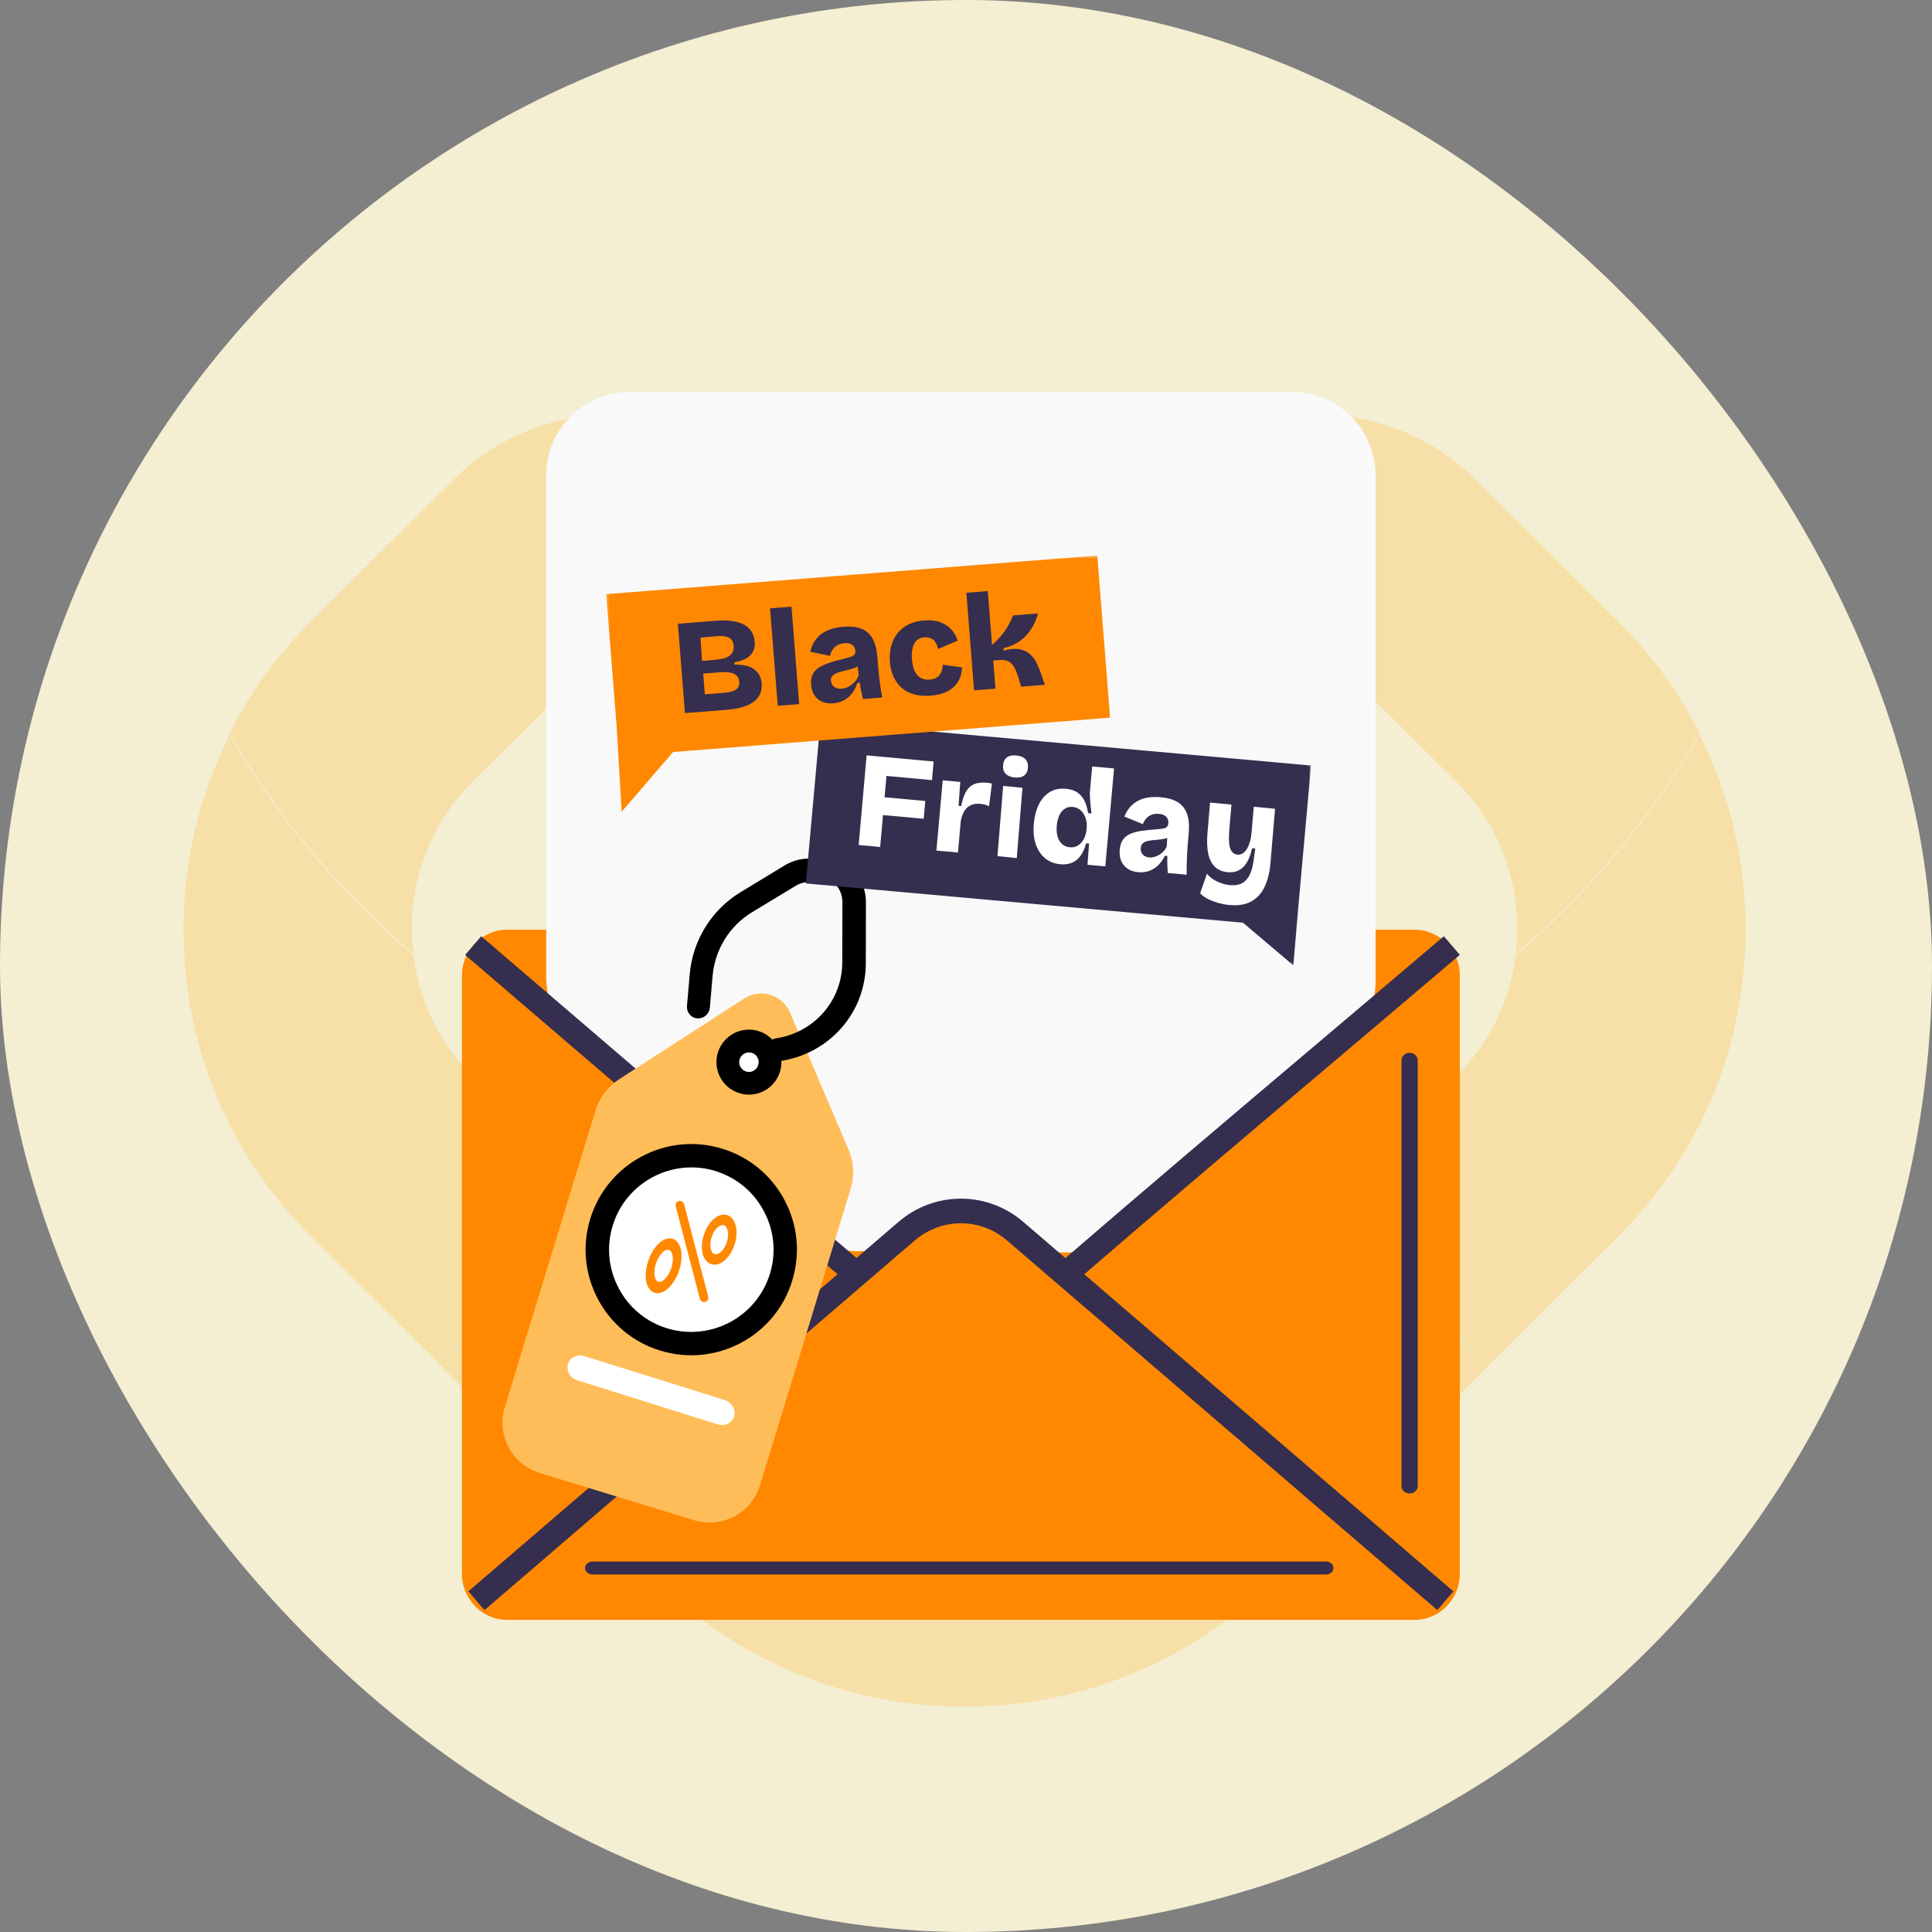 <?xml version="1.0" encoding="UTF-8"?> <svg xmlns="http://www.w3.org/2000/svg" width="600" height="600" viewBox="0 0 600 600" fill="none"><rect x="0" y="0" width="600" height="600" fill="#808080" stroke="none"/><rect width="600" height="600" rx="300" fill="#F4EED2"></rect><path d="M136.023 423.208L96.747 384.157C71.101 358.688 57 324.817 57 288.751C57 267.378 61.947 246.8 71.308 228.27C86.324 254.206 105.728 277.39 128.426 296.712C130.164 310.881 136.552 324.025 146.859 334.301L199.177 386.292C176.329 395.662 155.073 408.161 135.993 423.208H136.023Z" fill="#F6E0A8"></path><path d="M463.128 423.208C444.05 408.131 422.824 395.632 399.977 386.264L452.264 334.271C462.571 323.997 468.988 310.88 470.697 296.684C493.456 277.334 512.801 254.175 527.815 228.209C537.179 246.741 542.125 267.35 542.125 288.72C542.125 324.756 528.02 358.658 502.406 384.127L463.098 423.208H463.128Z" fill="#F6E0A8"></path><path d="M299.574 530.035C263.331 530.035 229.237 516.013 203.622 490.543L135.992 423.3C155.07 408.223 176.329 395.752 199.176 386.386L253.761 440.659C265.981 452.838 282.233 459.512 299.544 459.512C316.857 459.512 333.109 452.838 345.357 440.659L399.944 386.386C422.791 395.752 444.02 408.253 463.098 423.33L395.469 490.543C369.853 516.013 335.789 530.035 299.516 530.035H299.574Z" fill="#F6E0A8"></path><path d="M127.925 288.252C127.925 290.946 128.102 293.579 128.425 296.185C105.696 276.865 86.323 253.707 71.307 227.741C77.725 214.977 86.293 203.21 96.718 192.845L140.91 148.906C168.409 121.563 213.161 122.148 239.895 150.223L146.857 242.671C134.639 254.819 127.895 271.009 127.895 288.222L127.925 288.252Z" fill="#F6E0A8"></path><path d="M359.256 150.251C385.991 122.206 430.743 121.59 458.242 148.934L502.434 192.875C512.859 203.21 521.395 214.977 527.817 227.741C512.768 253.737 493.456 276.863 470.696 296.215C471.049 293.58 471.195 290.974 471.195 288.282C471.195 271.067 464.454 254.88 452.236 242.729L359.256 150.251Z" fill="#F6E0A8"></path><path d="M439.437 288.74H358.34C349.72 297.138 341.916 301.584 330.811 301.584C326.307 301.584 322.58 300.871 319.733 299.458C316.821 298.02 312.097 294.209 309.702 288.961C309.676 288.883 309.625 288.805 309.586 288.74H307.981C304.745 291.877 301.225 294.533 297.472 296.646C292.256 299.601 286.924 301.104 281.643 301.104C275.832 301.104 270.124 299.393 264.676 296.011C261.673 294.145 258.955 291.721 256.561 288.74H232.915C233.601 290.114 234.339 291.462 235.128 292.771C241.599 303.54 251.099 311.602 263.355 316.747C275.715 321.931 289.616 324.574 304.681 324.574C320.755 324.574 334.396 321.84 345.216 316.449C356.01 311.083 364.203 304.37 369.535 296.711L369.962 295.998H389.906L388.936 298.136C385.674 304.836 380.044 311.809 372.175 318.717C364.332 325.624 354.884 331.184 344.077 335.202C333.283 339.219 320.121 341.28 304.952 341.28C291 341.28 277.942 339.452 266.151 335.862C254.296 332.26 244.045 326.752 235.672 319.481C227.298 312.211 220.904 303.735 216.659 294.261C215.844 292.447 215.106 290.606 214.42 288.74H157.383C149.721 288.74 143.457 295.285 143.457 302.957V488.854C143.457 496.513 149.721 503.058 157.383 503.058H439.437C447.086 503.058 453.363 496.513 453.363 488.854V302.957C453.363 295.285 447.086 288.74 439.437 288.74Z" fill="#FF8800"></path><path d="M295.923 213.284C292.394 213.18 288.993 214.034 285.822 215.793C282.6 217.591 279.378 220.605 276.258 224.745C273.113 228.923 270.492 234.11 268.472 240.19C266.464 246.27 265.365 251.948 265.224 257.045C265.007 265.052 266.656 271.377 270.159 275.853C273.65 280.329 277.588 282.567 282.191 282.696C285.259 282.787 288.597 281.894 292.1 280.07C295.667 278.207 299.158 275.336 302.495 271.533C305.819 267.743 308.632 262.788 310.87 256.825C313.107 250.862 314.322 244.756 314.488 238.702C314.718 230.773 312.992 224.512 309.361 220.101C305.717 215.664 301.319 213.439 295.923 213.284Z" fill="#F9F9F9"></path><path d="M389.336 299.174C386.06 305.888 380.406 312.875 372.502 319.796C364.625 326.718 355.136 332.289 344.282 336.315C333.441 340.34 320.221 342.405 304.987 342.405C290.974 342.405 277.858 340.574 266.016 336.977C254.109 333.367 243.814 327.848 235.404 320.563C226.994 313.277 220.572 304.784 216.309 295.292C210.966 283.318 208.263 270.215 208.263 256.346C208.263 240.919 211.473 225.998 217.817 212.025C225.551 194.857 236.704 181.52 250.964 172.391C265.223 163.249 282.746 158.626 303.011 158.626C318.739 158.626 333.064 161.885 345.621 168.326C358.204 174.793 368.278 184.546 375.531 197.337C381.718 208.349 384.851 220.479 384.851 233.387C384.851 251.853 378.274 268.475 365.275 282.773C353.628 295.694 344.88 302.629 330.958 302.629C326.435 302.629 322.691 301.915 319.831 300.499C316.907 299.058 312.162 295.24 309.757 289.98C309.471 289.344 308.782 289.032 308.275 289.526C304.961 292.772 301.347 295.499 297.473 297.681C292.235 300.642 286.879 302.148 281.576 302.148C275.739 302.148 270.007 300.434 264.534 297.045C259.062 293.655 254.551 288.396 251.159 281.409C247.779 274.475 246.063 266.774 246.063 258.502C246.063 248.36 248.702 238.062 253.901 227.907C259.101 217.738 265.678 209.973 273.452 204.843C281.238 199.701 288.959 197.091 296.355 197.091C302.049 197.091 307.547 198.597 312.695 201.558C316.569 203.778 320.052 206.895 323.107 210.856C323.523 211.388 324.381 211.206 324.537 210.544C325.451 206.714 328.875 204.012 332.812 204.012H333.032C338.635 204.012 342.807 209.187 341.617 214.663L330.763 264.631C328.241 276.384 327.968 278.539 327.968 278.916C327.968 280.215 328.462 281.319 329.463 282.267C330.49 283.24 331.686 283.708 333.155 283.708C336.158 283.708 340.291 281.864 345.426 278.241C352.354 273.371 357.918 266.761 361.973 258.58C366.029 250.386 368.096 241.815 368.096 233.114C368.096 222.946 365.444 213.31 360.231 204.48C355.032 195.662 347.142 188.507 336.795 183.208C326.396 177.871 314.749 175.17 302.166 175.17C287.789 175.17 274.478 178.585 262.598 185.286C250.743 191.987 241.436 201.727 234.897 214.245C228.359 226.803 225.031 240.464 225.031 254.84C225.031 269.865 228.333 282.981 234.858 293.798C241.358 304.59 250.899 312.667 263.208 317.823C275.622 323.017 289.583 325.666 304.714 325.666C320.858 325.666 334.559 322.926 345.426 317.524C356.267 312.148 364.495 305.421 369.851 297.746C370.117 297.303 370.596 297.032 371.113 297.032H387.957C389.059 297.032 389.792 298.171 389.336 299.174ZM195.617 121.706C181.258 121.706 169.617 133.347 169.617 147.706V303.343C169.617 310.994 172.987 318.257 178.829 323.197L248.792 382.357C258.787 390.809 273.304 390.075 284.616 383.492C289.433 380.688 294.398 378.572 298.409 378.572C302.565 378.572 307.803 380.876 312.857 383.872C324.032 390.497 338.435 391.191 348.4 382.855L417.883 324.734C423.789 319.794 427.201 312.491 427.201 304.791V147.706C427.201 133.347 415.561 121.706 401.201 121.706H195.617Z" fill="#F9F9F9"></path><path d="M437.767 463.816C436.375 463.816 435.252 462.795 435.252 461.527V329.263C435.252 328.009 436.375 326.975 437.767 326.975C439.16 326.975 440.283 328.009 440.283 329.263V461.527C440.283 462.795 439.16 463.816 437.767 463.816Z" fill="#352E4F"></path><path d="M411.826 488.971H183.986C182.729 488.971 181.691 488.073 181.691 486.959C181.691 485.844 182.729 484.946 183.986 484.946H411.826C413.097 484.946 414.121 485.844 414.121 486.959C414.121 488.073 413.097 488.971 411.826 488.971Z" fill="#352E4F"></path><rect x="206.848" y="149.03" width="184.132" height="199.225" fill="#F9F9F9"></rect><path d="M446.383 500.039L312.772 385.27C304.459 378.116 292.373 378.116 284.047 385.27L150.449 500.039L145.469 494.201L279.08 379.432C284.462 374.807 291.322 372.253 298.416 372.253C305.496 372.253 312.357 374.807 317.751 379.432L451.35 494.201L446.383 500.039Z" fill="#352E4F"></path><path d="M263.249 398.414C223.826 364.623 184.145 330.597 144.463 296.572L149.438 290.752C189.119 324.777 228.801 358.802 268.224 392.594L263.249 398.414Z" fill="#352E4F"></path><path d="M333.616 398.414L328.596 392.669C355.049 369.807 382.073 346.932 408.215 324.819C421.383 313.679 434.992 302.151 448.394 290.752L453.363 296.535C439.961 307.947 426.339 319.462 413.171 330.615C387.042 352.716 360.031 375.578 333.616 398.414Z" fill="#352E4F"></path><path d="M230.812 324.823C233.387 322.346 236.93 322.444 238.749 325.08C240.551 327.657 239.905 331.843 237.33 334.32C234.756 336.797 231.212 336.698 229.41 334.121C227.626 331.5 228.254 327.358 230.812 324.823Z" fill="white"></path><path d="M157.988 449.482C155.905 445.625 155.494 441.212 156.761 437.035L184.927 344.908C186.164 340.914 188.749 337.455 192.254 335.183L231.143 310.086C233.533 308.562 236.491 308.12 239.238 308.966C241.984 309.811 244.227 311.817 245.35 314.47L263.526 357.01C265.163 360.87 265.383 365.151 264.188 369.163L236.005 461.331C233.363 469.935 224.217 474.736 215.61 472.139L167.628 457.45C165.892 456.895 164.306 456.109 162.91 455.111C160.862 453.681 159.171 451.767 157.988 449.482Z" fill="#FFBD59"></path><path d="M228.586 334.343C229.167 334.788 229.843 335.13 230.617 335.368C232.442 335.917 234.358 335.779 235.991 334.985C237.642 334.151 238.852 332.787 239.341 331.062C240.417 327.509 238.221 323.652 234.459 322.457C232.634 321.908 230.718 322.046 229.085 322.84C227.434 323.674 226.224 325.039 225.734 326.763C224.855 329.627 226.124 332.646 228.586 334.343Z" fill="white"></path><path d="M230.845 332.348C231.106 332.509 231.368 332.669 231.704 332.768C232.495 333.016 233.288 332.934 234.025 332.544C234.721 332.137 235.271 331.525 235.462 330.757C235.71 329.966 235.644 329.134 235.276 328.455C234.886 327.718 234.255 327.208 233.463 326.96C232.712 326.729 231.879 326.794 231.183 327.201C230.446 327.59 229.954 328.18 229.706 328.971C229.308 330.217 229.77 331.551 230.845 332.348ZM228.574 339.116C227.937 338.84 227.334 338.484 226.748 338.088C223.206 335.561 221.655 331.06 222.941 326.891C223.715 324.342 225.484 322.226 227.842 320.932C230.224 319.695 232.949 319.411 235.54 320.203C238.131 320.995 240.211 322.747 241.49 325.145C242.769 327.542 243.016 330.249 242.243 332.797C241.453 335.385 239.684 337.502 237.342 338.756C234.944 340.033 232.218 340.317 229.644 339.485C229.269 339.369 228.933 339.271 228.574 339.116Z" fill="black"></path><path d="M187.14 380.184C182.443 395.494 191.062 411.729 206.393 416.387C221.708 421.085 237.944 412.472 242.64 397.162C247.313 381.793 238.695 365.558 223.363 360.901C208.049 356.202 191.854 364.833 187.14 380.184Z" fill="white"></path><path d="M224.872 364.685C224.01 364.311 223.09 363.961 222.152 363.652C208.712 359.581 194.373 367.144 190.272 380.655C188.288 387.146 188.949 394.054 192.144 400.063C195.32 406.114 200.669 410.525 207.207 412.531C220.688 416.62 234.986 409.038 239.11 395.587C241.112 389.055 240.451 382.147 237.215 376.12C234.487 370.945 230.164 366.978 224.872 364.685ZM201.592 418.179C194.782 415.228 189.253 410.106 185.726 403.514C181.593 395.734 180.745 386.896 183.307 378.512C188.619 361.194 206.982 351.43 224.273 356.733C232.664 359.298 239.564 364.966 243.656 372.728C247.766 380.448 248.596 389.328 246.035 397.712C240.781 415.006 222.377 424.752 205.086 419.45C203.884 419.075 202.741 418.677 201.592 418.179Z" fill="black"></path><path d="M203.708 392.405C202.813 395.101 203.211 397.653 204.498 398.048C205.804 398.398 207.616 396.425 208.491 393.775C209.366 391.125 208.988 388.528 207.681 388.178C206.395 387.782 204.583 389.756 203.708 392.405ZM201.268 391.727C202.8 387.036 206.107 383.926 208.835 384.675C211.543 385.47 212.462 389.763 210.931 394.454C209.379 399.19 206.092 402.255 203.364 401.505C200.656 400.71 199.736 396.417 201.268 391.727Z" fill="#FF8800"></path><path d="M220.966 384.287C220.231 386.716 220.648 389.104 221.943 389.469C223.219 389.875 224.973 388.133 225.746 385.721C226.498 383.251 226.063 380.904 224.787 380.498C223.492 380.133 221.739 381.875 220.966 384.287ZM218.548 383.583C219.917 379.271 223.084 376.572 225.787 377.351C228.435 378.155 229.515 382.155 228.164 386.426C226.812 390.696 223.628 393.437 220.942 392.616C218.277 391.854 217.234 387.87 218.548 383.583Z" fill="#FF8800"></path><path d="M217.361 403.397L209.846 374.6C209.575 373.575 210.544 372.659 211.503 372.979C211.963 373.13 212.295 373.465 212.437 373.908L219.951 402.705C220.223 403.73 219.27 404.606 218.294 404.326C217.835 404.175 217.503 403.84 217.361 403.397Z" fill="#FF8800"></path><path d="M179.289 428.654L222.855 442.327C225.089 443.022 227.375 441.911 227.978 439.843C228.582 437.776 227.31 435.535 225.133 434.82L181.51 421.167C179.292 420.434 176.99 421.583 176.386 423.651C175.783 425.719 177.054 427.96 179.289 428.654Z" fill="white"></path><path d="M215.459 316.015C214.091 315.422 213.199 313.952 213.35 312.391L214.196 302.61C215.089 292.06 220.981 282.544 229.929 277.111L243.419 268.916C245.708 267.494 248.184 266.744 250.765 266.631C252.774 266.517 254.381 268.1 254.427 270.09C254.494 272.139 252.908 273.816 250.939 273.949C249.539 273.982 248.214 274.393 246.964 275.182L233.492 283.335C226.545 287.566 222.022 294.917 221.304 303.079L220.457 312.861C220.306 314.864 218.594 316.388 216.595 316.261C216.179 316.228 215.781 316.154 215.459 316.015Z" fill="black"></path><path d="M240.325 329.242C239.204 328.756 238.351 327.765 238.146 326.53C237.753 324.592 239.099 322.738 241.095 322.457C252.901 320.598 261.506 310.759 261.575 298.988L261.615 280.23C261.609 277.17 260.009 274.374 257.282 272.811C255.501 271.8 254.886 269.575 255.861 267.895C256.895 266.193 259.114 265.626 260.878 266.677C265.932 269.584 268.981 274.727 268.925 280.436L268.885 299.194C268.848 314.419 257.7 327.168 242.379 329.511C241.641 329.621 240.948 329.512 240.325 329.242Z" fill="black"></path><mask id="mask0_234_4253" style="mask-type:luminance" maskUnits="userSpaceOnUse" x="198" y="178" width="210" height="122"><path d="M198.844 178.463H407.188V299.793H198.844V178.463Z" fill="white"></path></mask><g mask="url(#mask0_234_4253)"><path d="M407.152 237.739L403.089 282.921L401.661 299.8L386.018 286.555L250.258 274.36L254.485 227.443L217.692 230.342L202.798 223.466L200.057 188.695L329.583 178.506L332.953 221.274L274.784 225.858L407.152 237.746V237.739Z" fill="#352E4F"></path></g><mask id="mask1_234_4253" style="mask-type:luminance" maskUnits="userSpaceOnUse" x="188" y="172" width="158" height="82"><path d="M188.219 172.516H345.07V253.404H188.219V172.516Z" fill="white"></path></mask><g mask="url(#mask1_234_4253)"><path d="M340.772 172.516L188.262 184.518L191.496 225.459L193.067 252.084L209.032 233.548L344.742 222.867L340.772 172.516ZM235.564 216.405C234.772 217.54 233.565 218.447 231.923 219.118C230.288 219.797 228.231 220.232 225.761 220.432L212.716 221.453L210.524 193.714L222.512 192.772C224.254 192.636 225.832 192.658 227.239 192.843C228.653 193.029 229.874 193.386 230.902 193.907C231.93 194.435 232.744 195.142 233.336 196.042C233.929 196.942 234.279 198.034 234.379 199.326C234.465 200.419 234.307 201.383 233.908 202.232C233.508 203.082 232.844 203.796 231.901 204.381C230.959 204.96 229.681 205.402 228.067 205.695L228.117 206.409C230.823 206.366 232.865 206.859 234.243 207.873C235.621 208.894 236.385 210.358 236.542 212.257C236.664 213.885 236.335 215.263 235.55 216.398L235.564 216.405ZM241.54 219.19L239.148 188.923L245.803 188.402L248.188 218.668L241.54 219.19ZM268.001 217.105C267.837 216.469 267.665 215.705 267.48 214.799C267.294 213.899 267.144 212.971 267.009 212.021L266.209 212.085C265.902 213.185 265.409 214.199 264.738 215.141C264.06 216.084 263.217 216.841 262.203 217.412C261.19 217.983 260.026 218.326 258.712 218.426C257.477 218.519 256.363 218.361 255.37 217.947C254.378 217.533 253.578 216.876 252.971 215.984C252.364 215.084 252.007 213.963 251.9 212.621C251.8 211.357 251.965 210.293 252.393 209.429C252.821 208.565 253.485 207.844 254.385 207.28C255.285 206.723 256.384 206.223 257.684 205.795C258.969 205.374 260.447 204.967 262.118 204.581C262.917 204.374 263.589 204.189 264.124 204.024C264.66 203.853 265.059 203.617 265.316 203.31C265.573 203.01 265.688 202.596 265.638 202.061C265.588 201.361 265.288 200.776 264.738 200.312C264.195 199.84 263.36 199.655 262.239 199.748C261.454 199.812 260.754 200.005 260.147 200.333C259.533 200.661 259.026 201.111 258.619 201.675C258.219 202.247 257.934 202.918 257.769 203.689L251.65 202.396C251.929 201.19 252.357 200.126 252.943 199.205C253.535 198.284 254.271 197.498 255.149 196.849C256.034 196.206 257.055 195.699 258.234 195.335C259.397 194.978 260.661 194.75 262.003 194.635C264.245 194.464 266.109 194.671 267.58 195.278C269.058 195.885 270.193 196.906 271 198.348C271.807 199.798 272.299 201.697 272.485 204.046L272.756 207.452C272.835 208.458 272.935 209.472 273.056 210.493C273.185 211.514 273.32 212.535 273.47 213.549C273.62 214.57 273.792 215.591 273.984 216.619L268.015 217.091L268.001 217.105ZM298.182 210.358C297.825 211.357 297.261 212.264 296.475 213.071C295.69 213.878 294.69 214.542 293.477 215.056C292.263 215.577 290.77 215.905 289.007 216.041C287.1 216.191 285.394 216.062 283.895 215.641C282.395 215.227 281.117 214.556 280.053 213.642C278.997 212.721 278.147 211.586 277.519 210.222C276.89 208.865 276.505 207.316 276.369 205.574C276.226 203.782 276.362 202.132 276.769 200.633C277.169 199.141 277.819 197.82 278.718 196.677C279.611 195.535 280.753 194.621 282.145 193.936C283.523 193.25 285.144 192.829 286.993 192.686C288.85 192.536 290.471 192.707 291.863 193.186C293.255 193.671 294.419 194.414 295.361 195.406C296.304 196.406 296.982 197.591 297.396 198.969L291.292 201.561C291.135 200.647 290.856 199.905 290.442 199.348C290.035 198.784 289.528 198.398 288.935 198.17C288.336 197.948 287.7 197.87 287.029 197.92C286.329 197.977 285.722 198.17 285.208 198.491C284.701 198.812 284.28 199.269 283.959 199.862C283.638 200.447 283.416 201.147 283.281 201.961C283.145 202.775 283.124 203.703 283.202 204.738C283.323 206.223 283.609 207.444 284.059 208.415C284.516 209.379 285.137 210.086 285.922 210.536C286.708 210.979 287.629 211.157 288.7 211.072C289.792 210.986 290.628 210.693 291.213 210.2C291.791 209.708 292.198 209.115 292.427 208.437C292.655 207.751 292.77 207.087 292.777 206.438L298.774 207.28C298.739 208.323 298.546 209.344 298.189 210.35L298.182 210.358ZM317.103 213.242L316.517 211.179C316.132 209.829 315.703 208.68 315.246 207.723C314.789 206.773 314.19 206.052 313.447 205.559C312.697 205.074 311.669 204.874 310.355 204.981L308.463 205.131L309.149 213.87L302.501 214.392L300.117 184.09L306.764 183.568L308.085 200.297C308.849 199.648 309.563 198.955 310.227 198.227C310.891 197.498 311.491 196.749 312.033 195.97C312.583 195.192 313.069 194.4 313.497 193.593C313.925 192.786 314.297 191.958 314.597 191.115L322.336 190.508C322.058 191.629 321.644 192.757 321.08 193.886C320.523 195.014 319.816 196.07 318.966 197.056C318.109 198.041 317.074 198.905 315.846 199.648C314.618 200.397 313.211 200.94 311.633 201.29L311.691 202.047C313.676 201.497 315.339 201.361 316.674 201.632C318.009 201.911 319.102 202.439 319.952 203.218C320.808 203.996 321.487 204.931 321.994 206.016C322.508 207.102 322.943 208.187 323.314 209.258L324.471 212.671L317.11 213.256L317.103 213.242Z" fill="#FF8800"></path></g><path d="M265.468 207.395C264.798 207.64 264.106 207.856 263.406 208.015C262.706 208.181 262.014 208.361 261.352 208.534C260.683 208.707 260.091 208.916 259.575 209.153C259.06 209.391 258.667 209.694 258.398 210.054C258.121 210.414 258.006 210.897 258.06 211.488C258.129 212.281 258.467 212.893 259.083 213.325C259.698 213.772 260.46 213.952 261.368 213.88C261.914 213.844 262.46 213.715 262.998 213.484C263.545 213.261 264.06 212.965 264.545 212.605C265.029 212.245 265.468 211.805 265.852 211.293C266.229 210.782 266.506 210.234 266.668 209.651L266.375 206.999C266.091 207.143 265.791 207.273 265.475 207.395H265.468Z" fill="#FF8800"></path><path d="M227.967 209.292C226.975 208.798 225.5 208.624 223.549 208.777L218.393 209.195L218.896 215.62L224.99 215.133C226.637 215.001 227.836 214.668 228.588 214.125C229.332 213.59 229.67 212.797 229.587 211.761C229.505 210.62 228.96 209.793 227.967 209.299V209.292Z" fill="#FF8800"></path><path d="M226.674 203.539C227.552 202.837 227.948 201.859 227.863 200.611C227.778 199.396 227.29 198.548 226.412 198.059C225.52 197.578 224.218 197.415 222.498 197.578L217.529 198.026L218.025 205.275L222.406 204.884C224.381 204.696 225.803 204.256 226.681 203.555L226.674 203.539Z" fill="#FF8800"></path><path d="M272.408 234.887L269.133 234.586L266.668 262.425L273.344 263.035L274.225 253.124L286.866 254.278L287.359 248.756L274.711 247.595L275.295 240.968L289.437 242.266L289.944 236.494L272.408 234.887Z" fill="white"></path><path d="M306.371 243.075C304.883 242.942 303.613 243.089 302.561 243.518C301.508 243.953 300.659 244.719 300.02 245.815C299.382 246.91 298.877 248.414 298.512 250.317L297.684 250.247L298.224 242.836L292.771 242.345L291.719 254.033L290.807 264.155L297.501 264.759L298.392 254.883C298.645 253.604 299.038 252.558 299.571 251.743C300.105 250.928 300.778 250.352 301.599 250.008C302.42 249.664 303.368 249.544 304.441 249.636C304.827 249.671 305.269 249.748 305.775 249.861C306.28 249.973 306.743 250.163 307.157 250.423L308.048 243.335C307.69 243.251 307.382 243.188 307.108 243.153C306.834 243.11 306.582 243.082 306.364 243.061L306.371 243.075Z" fill="white"></path><path d="M315.637 234.622C314.393 234.499 313.417 234.69 312.709 235.209C312.001 235.729 311.603 236.561 311.513 237.691C311.424 238.775 311.685 239.638 312.297 240.286C312.908 240.935 313.836 241.317 315.08 241.447C316.351 241.569 317.334 241.378 318.042 240.859C318.75 240.34 319.148 239.538 319.238 238.469C319.327 237.332 319.066 236.439 318.454 235.782C317.843 235.133 316.901 234.744 315.63 234.622H315.637Z" fill="white"></path><path d="M309.773 265.879L311.538 244.069L317.532 244.666L315.768 266.483L309.773 265.879Z" fill="white"></path><path d="M338.512 245.427C338.462 245.987 338.455 246.648 338.491 247.402C338.519 248.156 338.576 248.975 338.669 249.852C338.762 250.721 338.861 251.655 338.975 252.625L337.928 252.532C337.672 250.951 337.266 249.615 336.717 248.544C336.161 247.474 335.427 246.641 334.508 246.044C333.589 245.448 332.435 245.089 331.032 244.96C329.079 244.78 327.391 245.132 325.973 246.008C324.555 246.892 323.43 248.171 322.603 249.859C321.784 251.547 321.264 253.516 321.064 255.764C320.843 258.221 321.05 260.355 321.677 262.194C322.304 264.026 323.266 265.477 324.562 266.54C325.859 267.611 327.434 268.229 329.286 268.401C330.597 268.516 331.772 268.379 332.813 267.977C333.846 267.575 334.736 266.871 335.491 265.879C336.247 264.881 336.852 263.552 337.308 261.892L338.227 261.971L337.729 268.566L343.264 269.069L344.233 258.171L345.979 238.652L339.182 238.034L338.527 245.427H338.512ZM337.501 256.835L337.422 257.718C337.365 258.307 337.223 258.932 337.002 259.601C336.774 260.261 336.446 260.872 336.033 261.425C335.613 261.986 335.085 262.431 334.451 262.754C333.817 263.078 333.062 263.2 332.2 263.121C331.281 263.042 330.49 262.711 329.835 262.122C329.186 261.54 328.723 260.757 328.438 259.78C328.16 258.803 328.075 257.682 328.189 256.418C328.303 255.154 328.574 254.069 329.008 253.164C329.436 252.273 330.006 251.598 330.711 251.152C331.409 250.7 332.221 250.52 333.148 250.606C333.76 250.664 334.316 250.822 334.815 251.102C335.313 251.375 335.734 251.72 336.097 252.151C336.446 252.582 336.738 253.063 336.959 253.595C337.187 254.119 337.337 254.658 337.429 255.211C337.522 255.757 337.543 256.296 337.501 256.835Z" fill="white"></path><path d="M365.856 249.186C364.525 248.329 362.75 247.799 360.538 247.596C359.206 247.472 357.945 247.494 356.748 247.654C355.55 247.821 354.472 248.148 353.507 248.641C352.542 249.142 351.697 249.803 350.971 250.623C350.239 251.451 349.647 252.445 349.182 253.6L354.916 255.937C355.198 255.19 355.592 254.565 356.078 254.072C356.572 253.571 357.142 253.208 357.783 252.975C358.431 252.75 359.143 252.67 359.918 252.75C361.024 252.852 361.799 253.179 362.256 253.738C362.707 254.297 362.904 254.936 362.841 255.647C362.799 256.184 362.623 256.583 362.32 256.845C362.024 257.106 361.594 257.273 361.045 257.346C360.488 257.426 359.812 257.498 358.995 257.564C357.311 257.665 355.811 257.825 354.479 258.028C353.155 258.239 352.007 258.544 351.035 258.957C350.07 259.371 349.302 259.974 348.745 260.765C348.189 261.564 347.858 262.602 347.745 263.88C347.618 265.252 347.78 266.435 348.224 267.437C348.668 268.439 349.337 269.23 350.232 269.811C351.133 270.399 352.183 270.747 353.402 270.856C354.705 270.98 355.888 270.842 356.966 270.435C358.051 270.029 358.995 269.419 359.805 268.584C360.615 267.756 361.263 266.82 361.742 265.774L362.531 265.847C362.503 266.82 362.503 267.771 362.531 268.707C362.566 269.644 362.609 270.45 362.658 271.11L368.547 271.655C368.526 270.595 368.526 269.542 368.554 268.49C368.575 267.451 368.61 266.406 368.66 265.361C368.709 264.315 368.779 263.284 368.864 262.261L369.167 258.798C369.378 256.409 369.209 254.42 368.667 252.837C368.117 251.248 367.18 250.028 365.849 249.178L365.856 249.186ZM361.327 264.417C360.897 264.86 360.432 265.23 359.932 265.513C359.439 265.796 358.917 266.007 358.396 266.145C357.868 266.283 357.353 266.333 356.853 266.283C356.029 266.203 355.374 265.898 354.888 265.368C354.402 264.838 354.198 264.17 354.268 263.371C354.324 262.776 354.493 262.319 354.803 261.999C355.113 261.687 355.515 261.455 356.015 261.295C356.522 261.143 357.086 261.026 357.72 260.954C358.354 260.889 358.995 260.823 359.657 260.772C360.319 260.714 360.974 260.62 361.629 260.482C361.925 260.417 362.221 260.337 362.503 260.235L362.334 262.914C362.094 263.466 361.756 263.967 361.327 264.417Z" fill="white"></path><path d="M389.368 250.544L388.706 258.374C388.608 259.506 388.434 260.527 388.176 261.423C387.919 262.318 387.605 263.066 387.222 263.672C386.839 264.287 386.4 264.738 385.905 265.041C385.418 265.345 384.881 265.471 384.31 265.412C383.216 265.308 382.464 264.657 382.053 263.465C381.642 262.266 381.551 260.335 381.774 257.663L382.436 249.878L375.796 249.241L374.988 258.773C374.772 261.297 374.863 263.436 375.246 265.182C375.636 266.929 376.333 268.276 377.322 269.215C378.318 270.163 379.614 270.71 381.196 270.866C382.485 270.984 383.62 270.807 384.609 270.333C385.599 269.859 386.456 269.06 387.166 267.92C387.884 266.795 388.448 265.293 388.852 263.436L389.835 263.532L389.312 267.299C389.075 269.119 388.65 270.622 388.044 271.806C387.431 272.99 386.63 273.833 385.641 274.337C384.644 274.84 383.425 275.025 381.969 274.892C380.715 274.773 379.426 274.411 378.116 273.819C376.8 273.227 375.706 272.405 374.828 271.354L372.703 277.43C373.386 278.133 374.229 278.74 375.218 279.228C376.214 279.717 377.273 280.116 378.409 280.427C379.538 280.738 380.652 280.953 381.746 281.056C383.307 281.204 384.714 281.153 385.975 280.894C387.236 280.635 388.365 280.161 389.361 279.48C390.357 278.799 391.207 277.926 391.925 276.853C392.635 275.78 393.207 274.507 393.652 273.027C394.098 271.547 394.398 269.889 394.551 268.068L395.979 251.173L389.375 250.544H389.368Z" fill="white"></path></svg> 